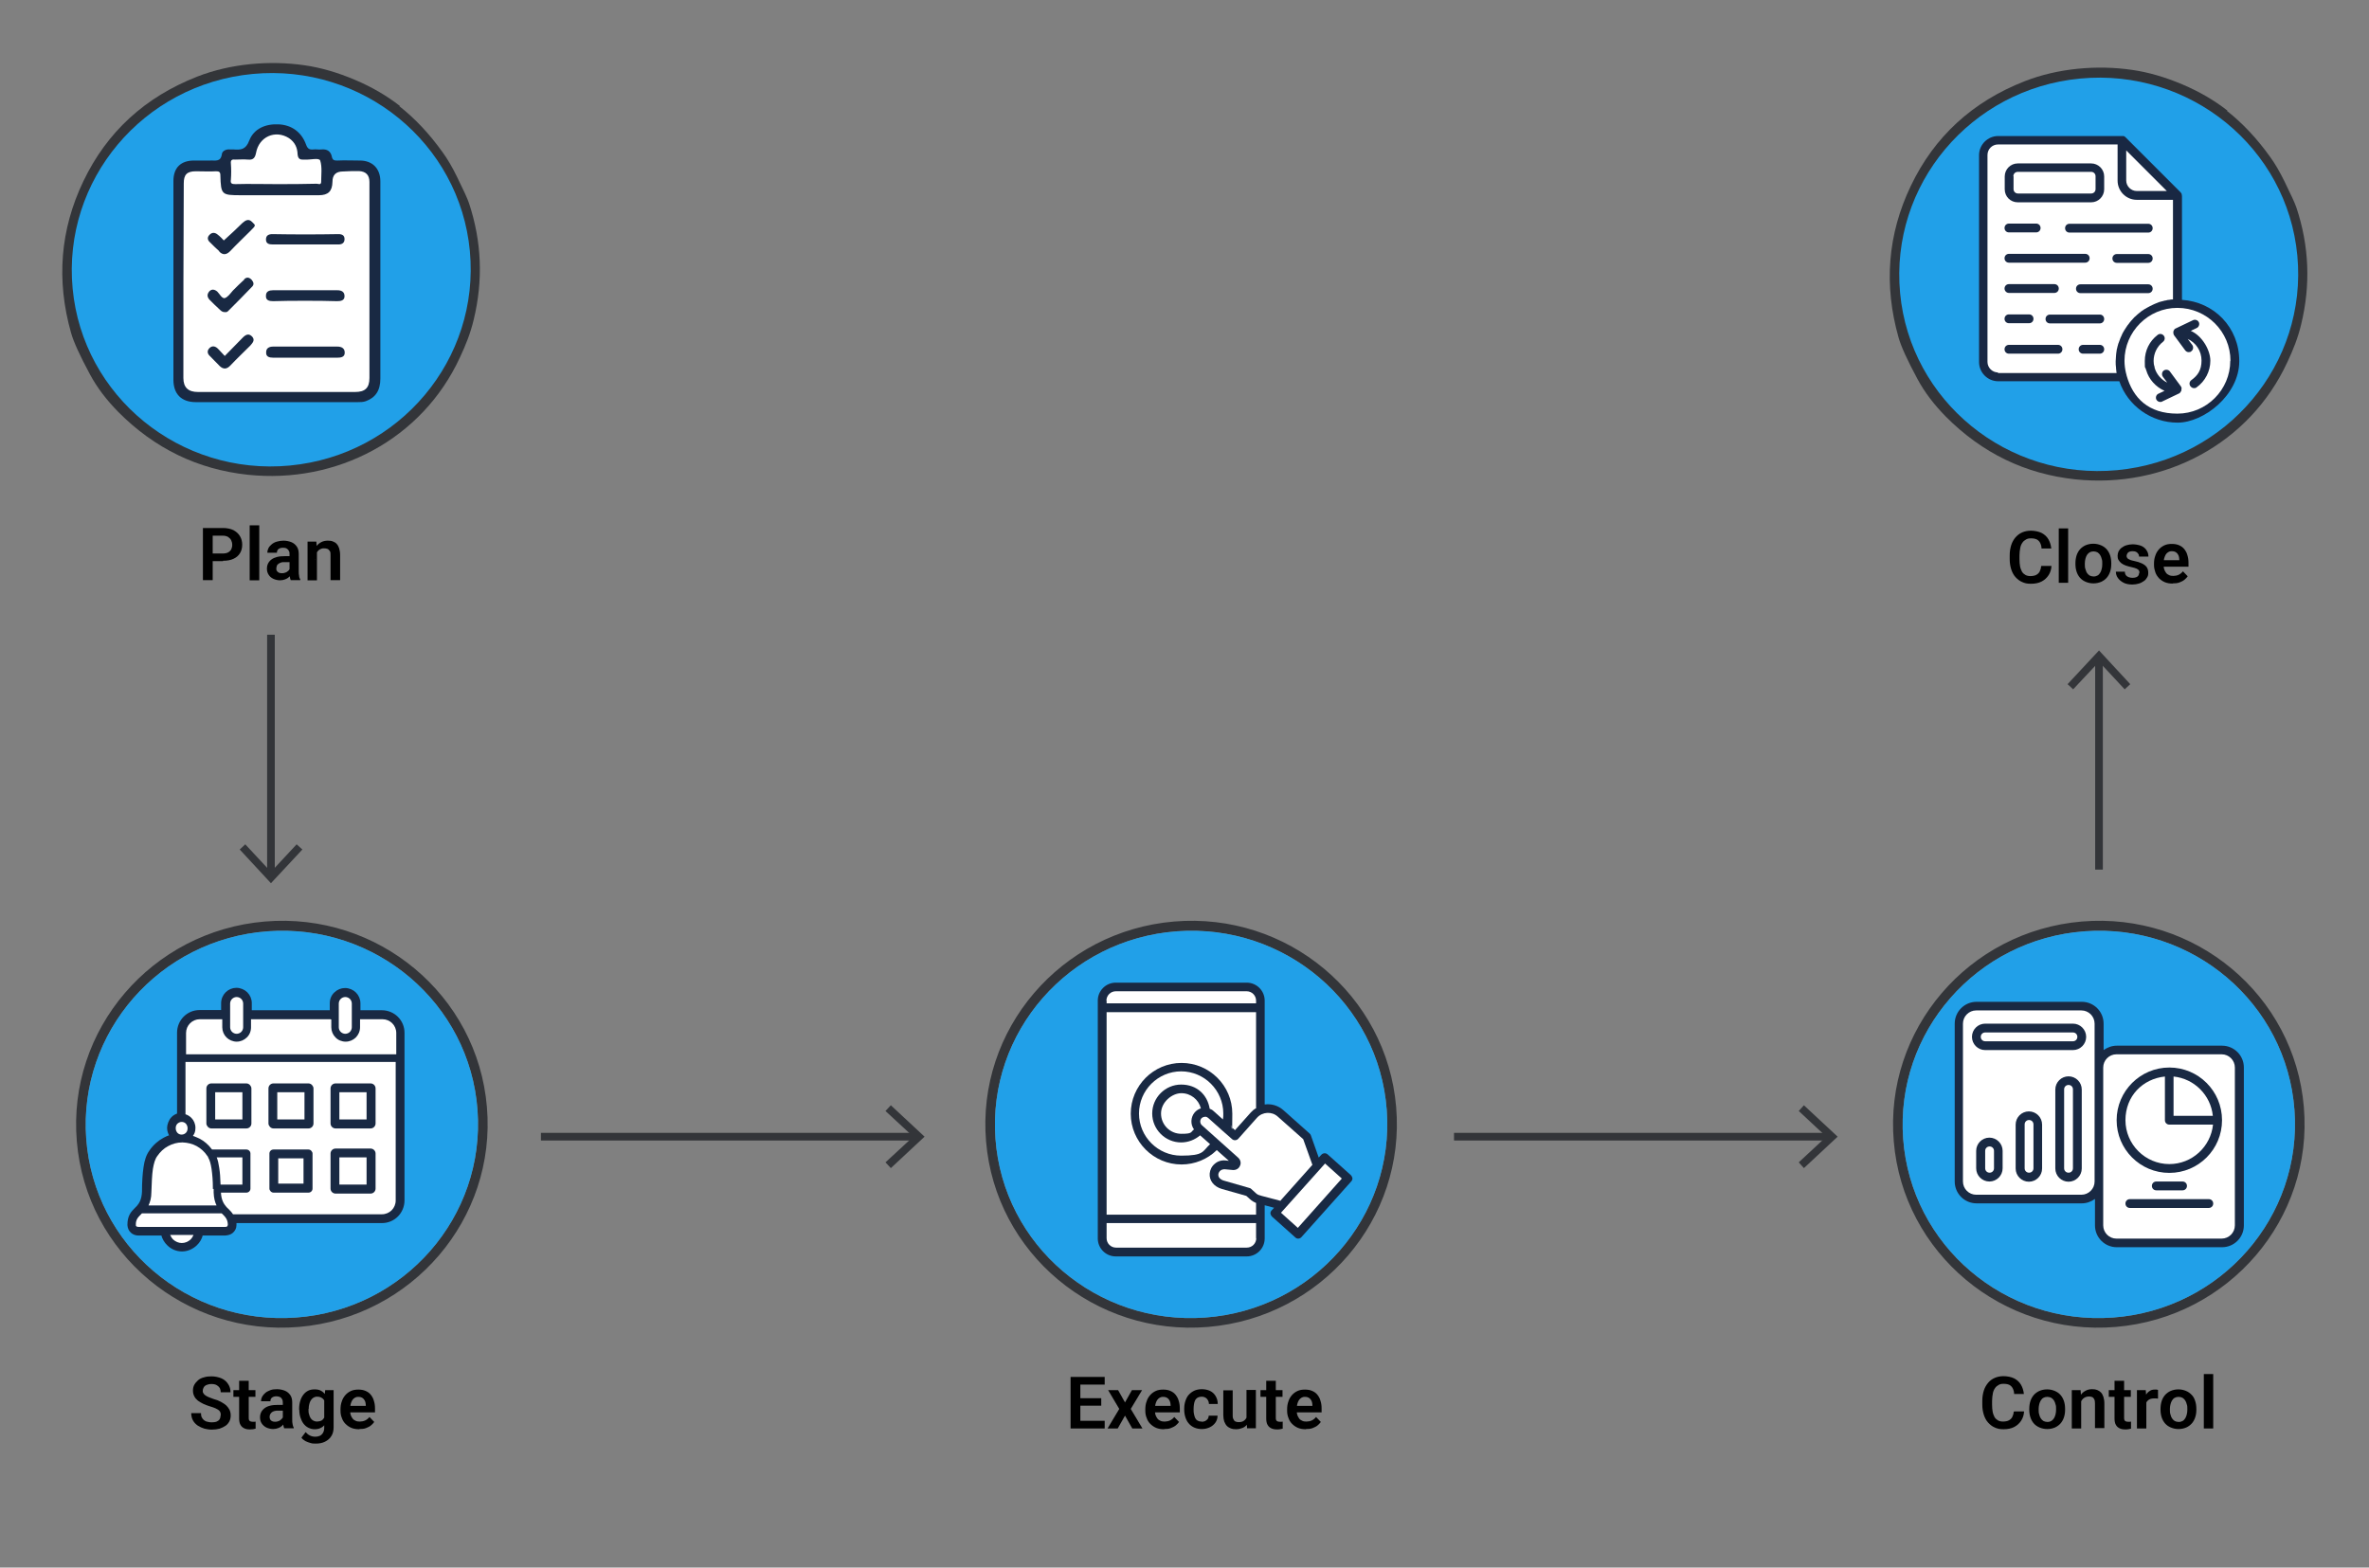 <svg xmlns="http://www.w3.org/2000/svg" id="Layer_1" viewBox="0 0 1236.3 818.2"><rect x="0" y="0" width="1236.3" height="818.2" fill="#808080" stroke="none"/><path d="M630.5,692.6h0c-59.1,5-111-38.4-115.9-96.8-5-58.4,39-109.8,98.1-114.8s111,38.4,115.9,96.8c5,58.4-39,109.8-98.1,114.8h0ZM723.7,579.4c-4.1-55.7-53.1-97.4-109.5-93.3h0c-56.4,4.2-98.8,52.6-94.7,108.3s53.1,97.4,109.5,93.3h0c56.4-4.2,98.8-52.6,94.7-108.3h0Z" fill="#333539"></path><path d="M723.7,579.4h0c4.1,55.7-38.3,104.2-94.7,108.3s-105.4-37.6-109.5-93.3h0c-4.1-55.7,38.3-104.2,94.7-108.3s105.4,37.6,109.5,93.3h0Z" fill="#21a0e8"></path><path d="M156,692.6h0c-59.1,5-111-38.4-115.9-96.8-5-58.4,39-109.8,98.1-114.8,59.1-5,111,38.4,115.9,96.8,5,58.4-39,109.8-98.1,114.8h0ZM249.2,579.4c-4.1-55.7-53.1-97.4-109.5-93.3h0c-56.4,4.2-98.8,52.6-94.7,108.3,4.1,55.7,53.1,97.4,109.5,93.3h0c56.4-4.2,98.8-52.6,94.7-108.3h0Z" fill="#333539"></path><path d="M249.2,579.4h0c4.1,55.7-38.3,104.2-94.7,108.3-56.4,4.1-105.4-37.6-109.5-93.3h0c-4.1-55.7,38.3-104.2,94.7-108.3s105.4,37.6,109.5,93.3h0Z" fill="#21a0e8"></path><path d="M1162.2,57.9c8,6.3,15.5,14.2,22.5,24,2.5,3.4,5,7.7,7.5,12.8,3.4,6.9,5.5,11.5,6.2,13.6,6.7,20.1,7.5,40.4,2.5,61-1.7,7.1-4.1,13.1-7.2,19.7-19.7,42.7-64.3,66.1-110.7,61.2-26.1-2.8-48.6-13.7-67.5-32.7-6.3-6.4-11.2-12.9-14.8-19.6-5.3-9.8-8.6-17.1-9.9-21.7-7.8-27.5-5.7-53.9,6.4-79.2,12.3-25.7,32.1-43.9,59.4-54.6,17.3-6.8,37.9-8.6,56.2-5.9,8.3,1.2,17,3.7,26.2,7.6,8.7,3.7,16.5,8.2,23.5,13.7h-.3,0Z" fill="#333539"></path><path d="M1198.9,133.4h0c-5.3-56.4-56.1-97.8-113.3-92.4-57.3,5.4-99.3,55.5-94,112h0c5.3,56.4,56.1,97.8,113.3,92.4,57.3-5.4,99.3-55.5,94-112h0Z" fill="#21a0e8"></path><path d="M1104.2,692.6h0c-59.1,5-111-38.4-115.9-96.8-5-58.4,39-109.8,98.1-114.8s111,38.4,115.9,96.8c5,58.4-39,109.8-98.1,114.8h0ZM1197.4,579.4c-4.1-55.7-53.1-97.4-109.5-93.3h0c-56.4,4.2-98.8,52.6-94.7,108.3s53.1,97.4,109.5,93.3h0c56.4-4.2,98.8-52.6,94.7-108.3h0Z" fill="#333539"></path><path d="M1197.4,579.4h0c4.1,55.7-38.3,104.2-94.7,108.3-56.4,4.1-105.4-37.6-109.5-93.3h0c-4.1-55.7,38.3-104.2,94.7-108.3s105.4,37.6,109.5,93.3h0Z" fill="#21a0e8"></path><g><line x1="482.5" y1="593.3" x2="282.3" y2="593.3" fill="none"></line><g><line x1="478.1" y1="593.3" x2="282.3" y2="593.3" fill="none" stroke="#333539" stroke-miterlimit="10" stroke-width="4"></line><polygon points="464.9 576.9 462.1 579.9 476.6 593.3 462.1 606.7 464.9 609.7 482.5 593.3 464.9 576.9" fill="#333539"></polygon></g></g><g><line x1="959" y1="593.3" x2="758.8" y2="593.3" fill="none"></line><g><line x1="954.7" y1="593.3" x2="758.8" y2="593.3" fill="none" stroke="#333539" stroke-miterlimit="10" stroke-width="4"></line><polygon points="941.4 576.9 938.7 579.9 953.1 593.3 938.7 606.7 941.4 609.7 959 593.3 941.4 576.9" fill="#333539"></polygon></g></g><g><line x1="141.4" y1="360.5" x2="141.4" y2="461" fill="none"></line><g><line x1="141.4" y1="331.3" x2="141.4" y2="456.6" fill="none" stroke="#333539" stroke-miterlimit="10" stroke-width="4"></line><polygon points="125.1 443.4 128 440.7 141.4 455.1 154.8 440.7 157.8 443.4 141.4 461 125.1 443.4" fill="#333539"></polygon></g></g><g><line x1="1095.4" y1="440" x2="1095.4" y2="339.5" fill="none"></line><g><line x1="1095.4" y1="453.9" x2="1095.4" y2="343.8" fill="none" stroke="#333539" stroke-miterlimit="10" stroke-width="4"></line><polygon points="1111.7 357.1 1108.8 359.8 1095.4 345.4 1081.9 359.8 1079 357.1 1095.4 339.5 1111.7 357.1" fill="#333539"></polygon></g></g><path d="M1159.6,545.8h-54.9c-2.6,0-4.9.9-6.9,2.3v-13.8c0-6.3-5.1-11.4-11.4-11.4h-54.9c-6.3,0-11.4,5.1-11.4,11.4v82.4c0,6.3,5.1,11.4,11.4,11.4h54.9c2.6,0,4.9-.9,6.9-2.3v13.8c0,6.3,5.1,11.4,11.4,11.4h54.9c6.3,0,11.4-5.1,11.4-11.4v-82.4c0-6.3-5.1-11.4-11.4-11.4h0Z" fill="#192943"></path><path d="M1086.2,623.6h-54.9c-3.8,0-6.9-3.1-6.9-6.9v-82.4c0-3.8,3.1-6.9,6.9-6.9h54.9c3.8,0,6.9,3.1,6.9,6.9v82.4c0,3.8-3.1,6.9-6.9,6.9h0Z" fill="#fff"></path><path d="M1166.3,639.6c0,3.8-3.1,6.9-6.9,6.9h-54.9c-3.8,0-6.9-3.1-6.9-6.9v-82.4c0-3.8,3.1-6.9,6.9-6.9h54.9c3.8,0,6.9,3.1,6.9,6.9v82.4h0Z" fill="#fff"></path><path d="M1038.2,593.8c-3.8,0-6.9,3.1-6.9,6.9v9.1c0,3.8,3.1,6.9,6.9,6.9s6.9-3.1,6.9-6.9v-9.1c0-3.8-3.1-6.9-6.9-6.9ZM1040.6,609.8c0,1.3-1,2.3-2.3,2.3s-2.3-1-2.3-2.3v-9.1c0-1.3,1-2.3,2.3-2.3s2.3,1,2.3,2.3v9.1Z" fill="#192943"></path><path d="M1058.8,580.1c-3.8,0-6.9,3.1-6.9,6.9v22.9c0,3.8,3.1,6.9,6.9,6.9s6.9-3.1,6.9-6.9v-22.9c0-3.8-3.1-6.9-6.9-6.9ZM1061.2,609.8c0,1.3-1,2.3-2.3,2.3s-2.3-1-2.3-2.3v-22.9c0-1.3,1-2.3,2.3-2.3s2.3,1,2.3,2.3v22.9Z" fill="#192943"></path><path d="M1079.5,561.8c-3.8,0-6.9,3.1-6.9,6.9v41.2c0,3.8,3.1,6.9,6.9,6.9s6.9-3.1,6.9-6.9v-41.2c0-3.8-3.1-6.9-6.9-6.9ZM1081.8,609.8c0,1.3-1,2.3-2.3,2.3s-2.3-1-2.3-2.3v-41.2c0-1.3,1-2.3,2.3-2.3s2.3,1,2.3,2.3v41.2Z" fill="#192943"></path><path d="M1081.8,534.3h-45.8c-3.8,0-6.9,3.1-6.9,6.9s3.1,6.9,6.9,6.9h45.8c3.8,0,6.9-3.1,6.9-6.9s-3.1-6.9-6.9-6.9ZM1081.8,543.5h-45.8c-1.3,0-2.3-1-2.3-2.3s1-2.3,2.3-2.3h45.8c1.3,0,2.3,1,2.3,2.3s-1,2.3-2.3,2.3Z" fill="#192943"></path><path d="M1132.1,557.2c-15.1,0-27.5,12.3-27.5,27.5s12.3,27.5,27.5,27.5,27.5-12.3,27.5-27.5-12.3-27.5-27.5-27.5ZM1154.8,582.4h-20.5v-20.5c10.8,1.1,19.4,9.7,20.5,20.5ZM1132.1,607.6c-12.6,0-22.9-10.3-22.9-22.9s9-21.6,20.6-22.8v22.8c0,1.3,1,2.3,2.3,2.3h22.8c-1.2,11.5-10.9,20.6-22.8,20.6h0Z" fill="#192943"></path><path d="M1139,621.3c1.3,0,2.3-1,2.3-2.3s-1-2.3-2.3-2.3h-13.7c-1.3,0-2.3,1-2.3,2.3s1,2.3,2.3,2.3h13.7Z" fill="#192943"></path><path d="M1152.7,625.9h-41.2c-1.3,0-2.3,1-2.3,2.3s1,2.3,2.3,2.3h41.2c1.3,0,2.3-1,2.3-2.3s-1-2.3-2.3-2.3Z" fill="#192943"></path><g><path d="M622.5,644.9c0,1.2-1,2.3-2.3,2.3h-7.6c-1.2,0-2.3-1-2.3-2.3s1-2.3,2.3-2.3h7.6c1.2,0,2.3,1,2.3,2.3Z" fill="#192943"></path><path d="M705.2,616.6l-26,29.1c-.4.5-1.1.8-1.7.8s-1.1-.2-1.5-.6l-12.2-10.9c-.4-.4-.7-1-.8-1.6,0-.6.2-1.2.6-1.6l1.3-1.4-4.9-1.3v17.3c0,5.2-4.2,9.4-9.4,9.4h-68.3c-5.2,0-9.4-4.2-9.4-9.4v-124.1c0-5.2,4.2-9.4,9.4-9.4h68.3c5.2,0,9.4,4.2,9.4,9.4v54.2c3.4-.5,7,.5,9.8,3l13.7,12.2c.3.3.5.6.6.9l4.1,11.6,1.4-1.5c.8-.9,2.3-1,3.2-.2l12.2,10.9c.4.4.7,1,.8,1.6,0,.6-.2,1.2-.6,1.6h0Z" fill="#192943"></path><path d="M655.5,578.1v-49.8h-78v105.7h78v-6.1c-1.2-.5-2.2-1.1-3.2-2l-1.9-1.7-12.7-3.6c-4.2-1.2-6.7-4.4-6.4-8.1.2-2,1.1-3.8,2.7-5.1,1.5-1.3,3.5-1.9,5.5-1.7l1.8.2-6.3-5.6c-4.9,4.8-11.5,7.5-18.4,7.5-14.6,0-26.5-11.9-26.5-26.5s11.9-26.5,26.5-26.5,26.5,11.9,26.5,26.5-.3,4.5-.8,6.6l2.2,2,8.3-9.3c.8-.9,1.8-1.7,2.8-2.3h0v-.2h-.1Z" fill="#fff"></path><path d="M638.2,584.3c.2-1,.2-2.1.2-3.1,0-12.1-9.9-22-22-22s-22,9.9-22,22,9.9,22,22,22,11-2.2,15.1-6l-5.2-4.6c-2.7,2.3-6.2,3.7-9.9,3.7-8.3,0-15.1-6.8-15.1-15.1s6.8-15.1,15.1-15.1,13.7,5.4,14.9,12.6c.8.3,1.5.7,2.1,1.3l4.8,4.3h0Z" fill="#fff"></path><path d="M626.7,578.5c-1.2-4.6-5.3-7.9-10.2-7.9s-10.6,4.7-10.6,10.6,4.7,10.6,10.6,10.6,4.7-.8,6.6-2.3c-1.9-2.6-1.8-6.3.4-8.9.9-1,2-1.7,3.2-2.1h0Z" fill="#fff"></path><path d="M577.5,522.3v1.4h78v-1.4c0-2.7-2.2-4.9-4.9-4.9h-68.3c-2.7,0-4.9,2.2-4.9,4.9h0Z" fill="#fff"></path><path d="M655.5,646.3v-7.9h-78v7.9c0,2.7,2.2,4.9,4.9,4.9h68.3c2.7,0,4.9-2.2,4.9-4.9h-.1,0Z" fill="#fff"></path><path d="M668.3,626.6l16.6-18.6-4.8-13.4-13.3-11.8c-3.1-2.8-8-2.5-10.8.6l-9.8,11c-.8.9-2.3,1-3.2.2l-4.9-4.3h0l-7.6-6.8c-.4-.3-.9-.6-1.3-.6h0c-.8,0-1.6.2-2.2.8-.9,1-.8,2.7.2,3.6l19,17c1.2,1.1,1.6,2.8.9,4.2-.6,1.5-2.1,2.3-3.7,2.2l-4.3-.4c-.8,0-1.6.2-2.2.7-.6.5-1,1.2-1.1,2-.2,2.3,2.6,3.2,3.1,3.3l13.2,3.8c.3,0,.6.3.9.5l2.3,2.1c.7.7,1.5,1.1,2.5,1.3l.6.2h0l9.9,2.6h0v-.2h0Z" fill="#fff"></path><path d="M700.3,615.2l-8.8-7.9-2.4,2.7h0l-20.6,23,8.8,7.9,23-25.8h0Z" fill="#fff"></path></g><g><path d="M115.2,738.6c0-.5,0-1-.2-1.4s-.4-.8-.8-1.1c-.4-.3-1-.7-1.7-1-.7-.3-1.7-.7-2.8-1-1.3-.4-2.4-.8-3.5-1.3-1.1-.5-2-1.1-2.9-1.7-.8-.7-1.5-1.4-1.9-2.3-.5-.9-.7-1.9-.7-3s.2-2.1.7-3,1.2-1.7,2-2.4,1.9-1.2,3.1-1.5c1.2-.4,2.5-.5,4-.5s3.7.4,5.2,1.1,2.6,1.7,3.4,3c.8,1.2,1.2,2.6,1.2,4.2h-5.1c0-.8-.2-1.6-.5-2.2-.4-.6-.9-1.1-1.6-1.5s-1.6-.6-2.7-.6-1.9.2-2.6.5c-.7.3-1.2.7-1.5,1.3-.3.5-.5,1.1-.5,1.8s.1.9.4,1.3c.2.4.6.8,1.1,1.1.5.3,1.1.7,1.7.9.7.3,1.5.6,2.4.9,1.5.4,2.8.9,3.9,1.5s2,1.2,2.8,1.9c.7.7,1.3,1.5,1.7,2.3.4.9.6,1.8.6,2.9s-.2,2.2-.7,3.1-1.1,1.7-2,2.3c-.9.6-1.9,1.1-3.1,1.5-1.2.3-2.5.5-4,.5s-2.6-.2-3.9-.5c-1.3-.4-2.4-.9-3.5-1.6-1-.7-1.9-1.6-2.5-2.7-.6-1.1-.9-2.4-.9-3.8h5.1c0,.9.1,1.6.4,2.2.3.6.7,1.1,1.2,1.5.5.4,1.1.7,1.8.8.7.2,1.4.3,2.2.3s1.9-.1,2.6-.4c.7-.3,1.2-.7,1.5-1.2.3-.5.5-1.1.5-1.8Z"></path><path d="M133.3,725.6v3.5h-11.5v-3.5h11.5ZM124.9,720.7h4.9v19.2c0,.6,0,1,.2,1.4.2.3.4.5.7.6s.7.2,1.1.2.6,0,.9,0,.5,0,.7-.1v3.7c-.4.1-.8.2-1.4.3-.5,0-1.1.1-1.7.1-1.1,0-2.1-.2-2.9-.6s-1.5-1-1.9-1.8c-.5-.8-.7-2-.7-3.4v-19.6Z"></path><path d="M148.3,733.4v2.9s-3.1,0-3.1,0c-.8,0-1.4,0-2,.2-.6.2-1.1.4-1.4.7s-.6.6-.8,1c-.2.4-.3.9-.3,1.4s.1.9.3,1.3c.2.4.6.7,1,.9.4.2,1,.3,1.5.3.9,0,1.6-.2,2.3-.5.6-.4,1.1-.8,1.5-1.3.4-.5.5-1,.6-1.4l1.4,2.1c-.2.5-.4,1-.8,1.6s-.8,1.1-1.3,1.6c-.5.5-1.2.9-2,1.2-.8.3-1.7.5-2.7.5s-2.5-.3-3.5-.8c-1-.5-1.8-1.2-2.4-2.1-.6-.9-.9-1.9-.9-3.1s.2-2,.6-2.8c.4-.8,1-1.5,1.8-2.1.8-.6,1.7-1,2.9-1.3,1.2-.3,2.5-.4,4-.4h3.3ZM147.6,741.3v-9.2c0-.7-.1-1.3-.4-1.8s-.6-.9-1.1-1.1-1.1-.4-1.8-.4-1.2.1-1.7.3c-.5.2-.9.5-1.1.9-.3.4-.4.9-.4,1.4h-4.9c0-.8.2-1.6.6-2.4.4-.7,1-1.4,1.7-2,.7-.6,1.6-1,2.6-1.4s2.2-.5,3.5-.5,2.9.3,4.1.8c1.2.5,2.1,1.3,2.8,2.3.7,1,1,2.3,1,3.9v8.7c0,1,0,1.9.2,2.6.1.7.3,1.3.6,1.8v.3h-5c-.2-.5-.4-1.2-.5-1.9-.1-.8-.2-1.6-.2-2.3Z"></path><path d="M156.1,735.8v-.4c0-1.5.2-2.9.6-4.2s.9-2.3,1.6-3.2c.7-.9,1.5-1.6,2.5-2.1s2.1-.7,3.4-.7,2.4.2,3.3.7,1.7,1.2,2.3,2.1c.6.9,1.1,1.9,1.4,3.2.3,1.2.6,2.6.8,4v1.1c-.2,1.4-.4,2.7-.8,3.9-.4,1.2-.9,2.2-1.5,3.1-.6.9-1.4,1.6-2.3,2-.9.5-2,.7-3.2.7s-2.3-.3-3.3-.8c-1-.5-1.8-1.2-2.5-2.1-.7-.9-1.2-2-1.6-3.2-.4-1.2-.6-2.6-.6-4ZM169.7,725.6h4.4v19.4c0,1.8-.4,3.4-1.2,4.6-.8,1.3-1.9,2.2-3.3,2.9-1.4.7-3,1-4.9,1s-1.7-.1-2.6-.3c-.9-.2-1.8-.6-2.7-1-.9-.5-1.6-1.1-2.1-1.8l2.2-2.9c.7.8,1.4,1.4,2.3,1.8.8.4,1.7.6,2.7.6s1.8-.2,2.5-.5c.7-.4,1.2-.9,1.6-1.6.4-.7.6-1.6.6-2.6v-14.9l.5-4.6ZM161,735.4v.4c0,.9,0,1.7.3,2.4.2.8.4,1.4.8,2,.4.6.8,1,1.4,1.3.5.3,1.2.5,1.9.5s1.8-.2,2.5-.6c.6-.4,1.1-1,1.5-1.8.3-.7.6-1.6.7-2.5v-2.9c0-.7-.2-1.4-.4-2.1-.2-.6-.5-1.2-.8-1.6-.4-.5-.8-.8-1.4-1.1-.6-.3-1.2-.4-2-.4s-1.4.2-1.9.5-1,.8-1.4,1.4c-.4.6-.6,1.3-.8,2s-.3,1.6-.3,2.5Z"></path><path d="M187.5,746c-1.5,0-2.9-.2-4.1-.7s-2.2-1.2-3.1-2.1-1.5-1.9-1.9-3.1c-.5-1.2-.7-2.4-.7-3.8v-.7c0-1.5.2-2.9.7-4.2.4-1.3,1.1-2.4,1.9-3.3.8-.9,1.8-1.6,2.9-2.1,1.1-.5,2.4-.7,3.8-.7s2.7.2,3.8.7c1.1.5,2,1.1,2.7,2s1.3,1.9,1.6,3.1c.4,1.2.6,2.5.6,4v2.1h-15.7v-3.4h10.9v-.4c0-.8-.2-1.5-.4-2.1-.3-.6-.7-1.2-1.3-1.6-.6-.4-1.3-.6-2.2-.6s-1.4.2-1.9.5-1,.8-1.3,1.3c-.4.6-.6,1.3-.8,2-.2.8-.3,1.7-.3,2.6v.7c0,.8.1,1.6.3,2.3.2.7.6,1.3,1,1.9s1,.9,1.6,1.2c.6.3,1.4.4,2.2.4s2-.2,2.8-.6c.8-.4,1.6-1,2.2-1.8l2.5,2.6c-.4.6-1,1.2-1.7,1.8-.7.6-1.6,1-2.6,1.4-1,.4-2.2.5-3.5.5Z"></path></g><g><path d="M563.8,718.7v26.9h-5.1v-26.9h5.1ZM576.5,718.7v4h-14.3v-4h14.3ZM574.7,729.8v3.9h-12.5v-3.9h12.5ZM576.5,741.6v4h-14.3v-4h14.3Z"></path><path d="M583.5,725.6l3.6,6.4,3.6-6.4h5.3l-5.9,9.8,6.1,10.2h-5.3l-3.8-6.7-3.8,6.7h-5.3l6.1-10.2-5.8-9.8h5.3Z"></path><path d="M607.5,746c-1.5,0-2.9-.2-4.1-.7s-2.2-1.2-3.1-2.1-1.5-1.9-1.9-3.1c-.5-1.2-.7-2.4-.7-3.8v-.7c0-1.5.2-2.9.7-4.2.4-1.3,1.1-2.4,1.9-3.3.8-.9,1.8-1.6,2.9-2.1,1.1-.5,2.4-.7,3.8-.7s2.7.2,3.8.7c1.1.5,2,1.1,2.7,2s1.3,1.9,1.6,3.1c.4,1.2.6,2.5.6,4v2.1h-15.7v-3.4h10.9v-.4c0-.8-.2-1.5-.4-2.1-.3-.6-.7-1.2-1.3-1.6-.6-.4-1.3-.6-2.2-.6s-1.4.2-1.9.5-1,.8-1.3,1.3c-.4.6-.6,1.3-.8,2-.2.8-.3,1.7-.3,2.6v.7c0,.8.1,1.6.3,2.3.2.7.6,1.3,1,1.9s1,.9,1.6,1.2c.6.3,1.4.4,2.2.4s2-.2,2.8-.6c.8-.4,1.6-1,2.2-1.8l2.5,2.6c-.4.6-1,1.2-1.7,1.8-.7.6-1.6,1-2.6,1.4-1,.4-2.2.5-3.5.5Z"></path><path d="M627.1,742.1c.7,0,1.3-.1,1.9-.4.5-.3,1-.7,1.3-1.1.3-.5.5-1.1.5-1.7h4.6c0,1.4-.4,2.6-1.1,3.6s-1.7,1.9-3,2.5-2.6.9-4.1.9-2.9-.3-4-.8c-1.1-.5-2.1-1.2-2.9-2.2-.8-.9-1.3-2-1.7-3.2-.4-1.2-.6-2.5-.6-3.9v-.6c0-1.4.2-2.7.6-3.9.4-1.2.9-2.3,1.7-3.2.8-.9,1.7-1.6,2.9-2.2,1.1-.5,2.5-.8,4-.8s3,.3,4.3.9c1.2.6,2.2,1.5,2.9,2.7s1.1,2.5,1.1,4.1h-4.6c0-.7-.2-1.4-.5-1.9-.3-.6-.7-1-1.3-1.4-.5-.3-1.2-.5-2-.5s-1.5.2-2.1.5c-.5.3-1,.8-1.3,1.4s-.5,1.3-.6,2c-.1.7-.2,1.5-.2,2.3v.6c0,.8,0,1.6.2,2.3s.3,1.4.6,2,.7,1.1,1.3,1.4c.5.3,1.2.5,2.1.5Z"></path><path d="M651.2,736.7h1.5c0,1.3-.1,2.5-.4,3.7-.3,1.1-.8,2.1-1.4,3-.6.8-1.4,1.5-2.4,1.9s-2.1.7-3.4.7-1.9-.1-2.7-.4c-.8-.3-1.5-.7-2.1-1.3s-1-1.4-1.4-2.3c-.3-.9-.5-2.1-.5-3.4v-12.9h4.9v13c0,.7,0,1.2.2,1.7.2.4.4.8.6,1.1s.6.5,1,.6c.4.1.8.2,1.2.2,1.2,0,2.1-.2,2.8-.7.7-.5,1.2-1.1,1.5-1.9.3-.8.4-1.7.4-2.7ZM650.5,740.8v-15.3h4.9v20h-4.6l-.3-4.8Z"></path><path d="M669.3,725.6v3.5h-11.5v-3.5h11.5ZM660.9,720.7h4.9v19.2c0,.6,0,1,.2,1.4.2.3.4.5.7.6s.7.2,1.1.2.6,0,.9,0,.5,0,.7-.1v3.7c-.4.1-.8.2-1.4.3s-1.1.1-1.7.1c-1.1,0-2.1-.2-2.9-.6s-1.5-1-1.9-1.8c-.5-.8-.7-2-.7-3.4v-19.6Z"></path><path d="M681.5,746c-1.5,0-2.9-.2-4.1-.7s-2.2-1.2-3.1-2.1-1.5-1.9-1.9-3.1c-.5-1.2-.7-2.4-.7-3.8v-.7c0-1.5.2-2.9.7-4.2.4-1.3,1.1-2.4,1.9-3.3.8-.9,1.8-1.6,2.9-2.1,1.1-.5,2.4-.7,3.8-.7s2.7.2,3.8.7c1.1.5,2,1.1,2.7,2s1.3,1.9,1.6,3.1c.4,1.2.6,2.5.6,4v2.1h-15.7v-3.4h10.9v-.4c0-.8-.2-1.5-.4-2.1-.3-.6-.7-1.2-1.3-1.6-.6-.4-1.3-.6-2.2-.6s-1.4.2-1.9.5c-.5.3-1,.8-1.3,1.3-.4.6-.6,1.3-.8,2-.2.8-.3,1.7-.3,2.6v.7c0,.8.1,1.6.3,2.3.2.7.6,1.3,1,1.9s1,.9,1.6,1.2,1.4.4,2.2.4,2-.2,2.8-.6c.8-.4,1.6-1,2.2-1.8l2.5,2.6c-.4.6-1,1.2-1.7,1.8s-1.6,1-2.6,1.4c-1,.4-2.2.5-3.5.5Z"></path></g><path d="M208.5,55.5c8,6.3,15.5,14.2,22.5,24,2.5,3.4,5,7.7,7.5,12.8,3.4,6.9,5.5,11.5,6.2,13.6,6.7,20.1,7.5,40.4,2.5,61-1.7,7.1-4.1,13.1-7.2,19.7-19.7,42.7-64.3,66.1-110.7,61.2-26.1-2.8-48.6-13.7-67.5-32.7-6.3-6.4-11.2-12.9-14.8-19.6-5.3-9.8-8.6-17.1-9.9-21.7-7.8-27.5-5.7-53.9,6.4-79.2,12.3-25.7,32.1-43.9,59.4-54.6,17.3-6.8,37.9-8.6,56.2-5.9,8.3,1.2,17,3.7,26.2,7.6,8.7,3.7,16.5,8.2,23.5,13.7h-.3Z" fill="#333539"></path><path d="M245.2,131h0c-5.3-56.4-56.1-97.8-113.3-92.4-57.3,5.4-99.3,55.5-94,112h0c5.3,56.4,56.1,97.8,113.3,92.4,57.3-5.4,99.3-55.5,94-112h0Z" fill="#21a0e8"></path><g><path d="M116.3,292.9h-7v-4h7c1.1,0,2.1-.2,2.8-.6s1.2-.9,1.6-1.6c.3-.7.5-1.4.5-2.3s-.2-1.6-.5-2.3-.9-1.3-1.6-1.8c-.7-.4-1.6-.7-2.8-.7h-5.3v23.2h-5.1v-27.2h10.5c2.1,0,3.9.4,5.4,1.1,1.5.8,2.6,1.8,3.4,3.1.8,1.3,1.2,2.8,1.2,4.5s-.4,3.3-1.2,4.5c-.8,1.3-1.9,2.2-3.4,2.9-1.5.7-3.3,1-5.4,1v.2Z"></path><path d="M135.3,274.2v28.7h-5v-28.7h5Z"></path><path d="M151.8,290.5v2.9h-3.1c-.8,0-1.5,0-2,.2s-1.1.4-1.4.7c-.4.3-.7.6-.8,1s-.3.9-.3,1.4,0,.9.3,1.3.6.7,1,.9c.4.2,1,.3,1.6.3.9,0,1.6-.2,2.3-.5.6-.4,1.2-.8,1.5-1.3.4-.5.6-1,.6-1.5l1.4,2.1c-.2.5-.4,1.1-.8,1.6-.3.6-.8,1.1-1.3,1.6s-1.2.9-2,1.2c-.8.3-1.7.5-2.7.5s-2.5-.3-3.5-.8-1.9-1.2-2.4-2.1c-.6-.9-.9-1.9-.9-3.1s.2-2,.6-2.8c.4-.8,1-1.5,1.8-2.1s1.8-1,2.9-1.3c1.2-.3,2.5-.4,4-.4h3.3v.2ZM151.1,298.6v-9.3c0-.7,0-1.3-.4-1.8-.2-.5-.6-.9-1.1-1.2s-1.1-.4-1.9-.4-1.2.1-1.7.3c-.5.2-.9.5-1.1.9-.3.4-.4.9-.4,1.4h-5c0-.8.2-1.6.6-2.4.4-.8,1-1.4,1.7-2s1.6-1.1,2.7-1.4c1-.3,2.2-.5,3.5-.5s2.9.3,4.1.8c1.2.5,2.1,1.3,2.8,2.3s1,2.3,1,3.9v8.8c0,1,0,1.9.2,2.6,0,.7.3,1.3.6,1.9v.3h-5c-.2-.5-.4-1.2-.5-2s-.2-1.6-.2-2.3h.1Z"></path><path d="M165.4,287v15.9h-4.9v-20.2h4.6l.3,4.3h0ZM164.6,292h-1.5c0-1.5.2-2.8.6-4,.4-1.2.9-2.2,1.6-3.1.7-.9,1.5-1.5,2.5-2s2.1-.7,3.3-.7,1.9.1,2.6.4c.8.3,1.5.7,2,1.3.6.6,1,1.4,1.3,2.3.3,1,.5,2.2.5,3.6v13h-5v-13c0-.9,0-1.7-.4-2.2s-.7-.9-1.2-1.1-1.1-.3-1.9-.3-1.4.2-2,.5-1,.7-1.4,1.3c-.4.5-.7,1.2-.9,1.9-.2.7-.3,1.5-.3,2.3l.2-.2Z"></path></g><g><path d="M187.8,83.8c-3.9,0-7.9-.2-11.8,0-1.6,0-2.4-.2-2.8-1.9-.5-2.8-2.4-4.2-5.4-3.9-1.5.2-2.9-.2-4.2,0-2.1.2-3.1-.3-3.9-2.6-2.4-6.5-7.5-10.2-14.4-10.5-6.8-.3-12.8,2.3-15.2,8.4-1.8,4.9-4.5,5-8.3,4.7h-1.9c-1.9-.2-3.9.8-4.1,2.4-.6,4.4-3.6,3.2-6.3,3.4h-8.3c-6.8,0-10.7,3.7-10.7,10.7v103.7c0,7.5,4.2,11.7,11.7,11.7h84.5c1.5,0,2.8,0,4.2-.5,5-1.8,7.6-5.5,7.6-11.8v-102.9c0-6.8-4.2-10.9-10.7-10.9h0Z" fill="#192943"></path><path d="M120.5,85.4c-.2-1.8.5-2.3,2.1-2.1,2.3,0,4.5-.2,6.8,0,2.8.3,3.7-1,4.2-3.4,1.5-8.6,10.1-12.3,17.2-7.8,3.1,2.1,4.4,5,4.5,8.4.2,2.1,1,2.9,2.9,2.8h1c2.8.2,7.3-1.1,7.9.5,1.1,3.4.5,7.5.5,11.3-.2,1.6-1.5.8-2.3.8-7.1.2-14.1.2-21.2.2s-14.1-.2-21.2,0c-1.8,0-2.8-.2-2.4-2.4.2-2.8.2-5.5,0-8.3h0Z" fill="#fff"></path><path d="M192.8,197.3c0,5.2-2.3,7.3-7.5,7.3h-82c-5,0-7.6-2.3-7.6-7.3,0-33.9,0-67.8.2-101.6,0-4.5,1.6-6.3,6.3-6.3s7.1.2,10.5,0c1.6,0,2.3.3,2.3,2.1.3,10.2.6,10.4,10.9,10.4h40.5c4.9,0,7-2.1,7.1-7,0-3.6,1.8-5.4,5.5-5.4,2.8-.2,5.5-.2,8.4-.2,3.6.2,5.4,2.1,5.4,5.7v102.3h0Z" fill="#fff"></path><path d="M176.6,122.2c-11.5.2-22.9.2-34.4,0-1.9,0-3.4.6-3.4,2.8s1.6,2.6,3.6,2.6h34.2c1.9,0,3.2-.8,3.2-2.8s-1.3-2.6-3.2-2.6h0Z" fill="#192943"></path><path d="M176.1,151.5h-33.7c-1.9,0-3.6.6-3.6,2.8-.2,2.4,1.6,2.9,3.7,2.9,5.5-.2,11-.2,16.7-.2s11,0,16.7.2c1.9,0,3.9-.3,3.9-2.6s-1.6-3.1-3.7-3.1h0Z" fill="#192943"></path><path d="M176,180.9h-33.4c-2.1,0-3.7.8-3.7,2.9-.2,2.4,1.6,2.9,3.7,2.9h33.4c1.9,0,3.9-.3,3.9-2.6s-1.6-3.2-3.9-3.2h0Z" fill="#192943"></path><path d="M126.7,176.2c-3.1,3.2-6.2,6.3-9.4,9.6-1.5-1.5-2.6-2.9-3.9-4.1-1.3-1.1-2.8-1.3-4.1,0s-1.1,2.8,0,3.9c1.8,1.9,3.6,3.7,5.4,5.5,1.9,1.8,3.7,1.6,5.5-.3,3.4-3.6,7-7,10.4-10.4,1.3-1.5,2.6-2.9,1-4.7-1.8-1.9-3.4-1-4.9.5h0Z" fill="#192943"></path><path d="M114.4,131.3c1.9,1.9,3.7,1.8,5.7-.2,3.4-3.6,7-7,10.4-10.4s2.9-2.9,1-4.9c-1.8-1.8-3.4-.8-5,.6-3.1,3.1-6.3,6-9.7,9.1-.8-.8-1.9-2.1-3.4-3.2-1.3-1-2.8-1.1-4.1.3-1.3,1.3-1,2.8.3,3.9,1.5,1.6,3.2,3.1,4.9,4.7h-.1Z" fill="#192943"></path><path d="M127.5,145.9c-2.1,1.9-4.1,3.9-6,5.8-1.3,1.5-2.6,3.4-4.2,3.9-1.5.3-2.6-2.1-3.9-3.4-1.3-1.1-2.8-1.5-4.1-.2-1.3,1.5-1.3,2.9,0,4.4,1.9,1.9,3.7,3.7,5.7,5.5.6.6,1.5,1.1,2.4,1,.8.2,1.5-.3,1.9-.8,4.1-4.1,8.1-8.1,12-12.2,1.5-1.3,1.1-2.6,0-3.9-1.3-1.3-2.6-1.5-3.9-.2h0Z" fill="#192943"></path></g><g><path d="M1051.2,736.7h5.1c-.1,1.8-.6,3.4-1.5,4.8-.9,1.4-2.1,2.5-3.6,3.3-1.5.8-3.4,1.2-5.6,1.2s-3.2-.3-4.6-.9c-1.4-.6-2.5-1.5-3.5-2.6-1-1.1-1.7-2.5-2.2-4-.5-1.6-.8-3.3-.8-5.3v-2.1c0-2,.3-3.7.8-5.3.5-1.6,1.3-2.9,2.2-4s2.1-2,3.5-2.6c1.4-.6,2.9-.9,4.6-.9s4.1.4,5.6,1.2c1.5.8,2.7,1.9,3.5,3.3.8,1.4,1.3,3,1.5,4.8h-5.1c0-1.1-.3-2.1-.7-2.9-.4-.8-1-1.4-1.7-1.8-.8-.4-1.8-.6-3.1-.6s-1.9.2-2.6.6c-.7.4-1.4.9-1.9,1.7-.5.7-.9,1.6-1.1,2.7s-.4,2.4-.4,3.8v2.1c0,1.4.1,2.6.3,3.7.2,1.1.6,2,1,2.8.5.8,1.1,1.3,1.8,1.7.7.4,1.6.6,2.6.6s2.3-.2,3-.6c.8-.4,1.4-1,1.8-1.7.4-.8.7-1.7.8-2.8Z"></path><path d="M1059,735.8v-.4c0-1.5.2-2.8.6-4.1.4-1.2,1-2.3,1.8-3.2.8-.9,1.8-1.6,2.9-2.1,1.2-.5,2.5-.8,4-.8s2.8.3,4,.8c1.2.5,2.2,1.2,3,2.1s1.4,2,1.8,3.2c.4,1.2.6,2.6.6,4.1v.4c0,1.5-.2,2.8-.6,4-.4,1.2-1,2.3-1.8,3.2s-1.8,1.6-2.9,2.1c-1.2.5-2.5.8-4,.8s-2.8-.3-4-.8c-1.2-.5-2.2-1.2-3-2.1-.8-.9-1.4-2-1.8-3.2-.4-1.2-.6-2.6-.6-4ZM1063.9,735.4v.4c0,.9,0,1.7.3,2.5.2.8.4,1.4.8,2,.4.6.8,1,1.4,1.4.6.3,1.3.5,2.1.5s1.5-.2,2-.5,1-.8,1.4-1.4c.4-.6.6-1.3.8-2,.2-.8.3-1.6.3-2.5v-.4c0-.9,0-1.7-.3-2.4-.2-.8-.4-1.4-.8-2-.4-.6-.8-1-1.4-1.4-.6-.3-1.3-.5-2.1-.5s-1.5.2-2,.5c-.6.3-1,.8-1.4,1.4-.4.6-.6,1.3-.8,2-.2.8-.3,1.6-.3,2.4Z"></path><path d="M1086.1,729.9v15.7h-4.9v-20h4.6l.3,4.3ZM1085.3,734.9h-1.4c0-1.5.2-2.8.6-4,.4-1.2.9-2.2,1.6-3.1s1.5-1.5,2.5-2c1-.5,2-.7,3.2-.7s1.8.1,2.6.4,1.4.7,2,1.3c.6.6,1,1.4,1.3,2.3.3,1,.5,2.1.5,3.5v12.8h-4.9v-12.9c0-.9-.1-1.6-.4-2.2-.3-.5-.6-.9-1.1-1.1-.5-.2-1.1-.3-1.8-.3s-1.4.2-2,.5c-.6.3-1,.7-1.4,1.2s-.7,1.1-.9,1.8c-.2.7-.3,1.4-.3,2.2Z"></path><path d="M1112,725.6v3.5h-11.5v-3.5h11.5ZM1103.6,720.7h4.9v19.2c0,.6,0,1,.2,1.4.2.3.4.5.7.6.3.1.7.2,1.1.2s.6,0,.9,0,.5,0,.7-.1v3.7c-.4.1-.8.2-1.4.3s-1.1.1-1.7.1c-1.1,0-2.1-.2-2.9-.6-.8-.4-1.5-1-1.9-1.8-.5-.8-.7-2-.7-3.4v-19.6Z"></path><path d="M1120.1,729.7v15.9h-4.9v-20h4.6l.3,4.1ZM1126.2,725.4v4.6c-.3,0-.7,0-1-.1-.3,0-.7,0-1,0-.8,0-1.4.1-2,.3-.6.2-1,.5-1.4.9-.4.4-.7.8-.9,1.4s-.3,1.2-.3,1.9h-1.1c0-1.4.1-2.6.4-3.7.3-1.1.6-2,1.1-2.8.5-.8,1.1-1.4,1.9-1.9.7-.5,1.6-.7,2.6-.7s.6,0,.9,0c.3,0,.6.1.7.2Z"></path><path d="M1127.5,735.8v-.4c0-1.5.2-2.8.6-4.1.4-1.2,1-2.3,1.8-3.2s1.8-1.6,2.9-2.1c1.2-.5,2.5-.8,4-.8s2.8.3,4,.8c1.2.5,2.1,1.2,3,2.1s1.4,2,1.8,3.2c.4,1.2.6,2.6.6,4.1v.4c0,1.5-.2,2.8-.6,4-.4,1.2-1,2.3-1.8,3.2s-1.8,1.6-2.9,2.1c-1.2.5-2.5.8-4,.8s-2.8-.3-4-.8-2.2-1.2-3-2.1-1.4-2-1.8-3.2c-.4-1.2-.6-2.6-.6-4ZM1132.4,735.4v.4c0,.9,0,1.7.3,2.5.2.8.4,1.4.8,2,.4.6.8,1,1.4,1.4.6.3,1.3.5,2.1.5s1.5-.2,2-.5c.6-.3,1-.8,1.4-1.4.4-.6.6-1.3.8-2,.2-.8.3-1.6.3-2.5v-.4c0-.9,0-1.7-.3-2.4-.2-.8-.4-1.4-.8-2-.4-.6-.8-1-1.4-1.4-.6-.3-1.3-.5-2.1-.5s-1.5.2-2,.5c-.6.3-1,.8-1.4,1.4-.4.6-.6,1.3-.8,2-.2.8-.3,1.6-.3,2.4Z"></path><path d="M1155,717.2v28.4h-4.9v-28.4h4.9Z"></path></g><g><path d="M1065.5,295.4h5.1c-.1,1.8-.6,3.4-1.5,4.8-.9,1.4-2.1,2.5-3.6,3.3-1.5.8-3.4,1.2-5.6,1.2s-3.2-.3-4.6-.9c-1.4-.6-2.5-1.5-3.5-2.6-1-1.1-1.7-2.5-2.2-4-.5-1.6-.8-3.3-.8-5.3v-2.1c0-2,.3-3.7.8-5.3.5-1.6,1.3-2.9,2.2-4,1-1.1,2.1-2,3.5-2.6,1.4-.6,2.9-.9,4.6-.9s4.1.4,5.6,1.2,2.7,1.9,3.5,3.3c.8,1.4,1.3,3,1.5,4.8h-5.1c0-1.1-.3-2.1-.7-2.9-.4-.8-1-1.4-1.7-1.8-.8-.4-1.8-.6-3.1-.6s-1.9.2-2.6.6c-.7.4-1.4.9-1.9,1.7-.5.7-.9,1.6-1.1,2.7s-.4,2.4-.4,3.8v2.1c0,1.4.1,2.6.3,3.7.2,1.1.6,2,1,2.8.5.8,1.1,1.3,1.8,1.7.7.4,1.6.6,2.6.6s2.3-.2,3-.6c.8-.4,1.4-1,1.8-1.7.4-.8.7-1.7.8-2.9Z"></path><path d="M1079.3,275.8v28.4h-4.9v-28.4h4.9Z"></path><path d="M1083.1,294.4v-.4c0-1.5.2-2.8.6-4.1.4-1.2,1-2.3,1.8-3.2.8-.9,1.8-1.6,2.9-2.1,1.2-.5,2.5-.8,4-.8s2.8.3,4,.8c1.2.5,2.2,1.2,3,2.1s1.4,2,1.8,3.2c.4,1.2.6,2.6.6,4.1v.4c0,1.5-.2,2.8-.6,4-.4,1.2-1,2.3-1.8,3.2s-1.8,1.6-2.9,2.1c-1.2.5-2.5.8-4,.8s-2.8-.3-4-.8c-1.2-.5-2.2-1.2-3-2.1-.8-.9-1.4-2-1.8-3.2-.4-1.2-.6-2.6-.6-4ZM1088,294.1v.4c0,.9,0,1.7.3,2.5s.4,1.4.8,2c.4.6.8,1,1.4,1.4.6.3,1.3.5,2.1.5s1.5-.2,2-.5c.6-.3,1-.8,1.4-1.4.4-.6.6-1.3.8-2s.3-1.6.3-2.5v-.4c0-.9,0-1.7-.3-2.4-.2-.8-.4-1.4-.8-2-.4-.6-.8-1-1.4-1.4-.6-.3-1.3-.5-2.1-.5s-1.5.2-2,.5-1,.8-1.4,1.4c-.4.6-.6,1.3-.8,2-.2.8-.3,1.6-.3,2.4Z"></path><path d="M1116.5,298.8c0-.4-.1-.8-.3-1.1-.2-.3-.6-.6-1.2-.9-.6-.3-1.5-.5-2.7-.8-1-.2-2-.5-2.9-.8-.9-.3-1.6-.7-2.3-1.2-.6-.5-1.1-1-1.5-1.7-.4-.6-.5-1.4-.5-2.2s.2-1.6.5-2.3c.4-.7.9-1.4,1.6-1.9s1.5-1,2.5-1.3c1-.3,2.1-.5,3.3-.5s3.2.3,4.4.8,2.2,1.3,2.8,2.3c.7,1,1,2.1,1,3.3h-4.9c0-.5-.1-1-.4-1.4s-.6-.8-1.1-1c-.5-.3-1.1-.4-1.9-.4s-1.2.1-1.7.3c-.5.2-.8.5-1,.9s-.4.8-.4,1.2,0,.6.2.9.3.5.6.7c.3.2.7.4,1.2.6.5.2,1.1.3,1.9.5,1.5.3,2.8.7,3.9,1.2s2,1.1,2.6,1.9c.6.8.9,1.8.9,3.1s-.2,1.7-.6,2.4c-.4.7-.9,1.4-1.7,1.9-.7.5-1.6,1-2.6,1.3-1,.3-2.2.5-3.4.5-1.8,0-3.4-.3-4.7-1-1.3-.7-2.2-1.5-2.9-2.5-.7-1-1-2.1-1-3.2h4.7c0,.8.2,1.4.6,1.9.4.5.9.8,1.5,1,.6.2,1.2.3,1.9.3s1.4-.1,1.9-.3c.5-.2.9-.5,1.1-.8s.4-.8.4-1.2Z"></path><path d="M1133.9,304.6c-1.5,0-2.9-.2-4.1-.7s-2.2-1.2-3.1-2.1c-.8-.9-1.5-1.9-1.9-3.1s-.7-2.4-.7-3.8v-.7c0-1.5.2-2.9.7-4.2.4-1.3,1.1-2.4,1.9-3.3.8-.9,1.8-1.6,2.9-2.1,1.1-.5,2.4-.7,3.8-.7s2.7.2,3.8.7,2,1.1,2.7,2c.7.9,1.3,1.9,1.6,3.1.4,1.2.6,2.5.6,4v2.1h-15.7v-3.4h10.9v-.4c0-.8-.2-1.5-.4-2.1-.3-.6-.7-1.2-1.3-1.6-.6-.4-1.3-.6-2.2-.6s-1.4.2-1.9.5c-.5.3-1,.8-1.3,1.3s-.6,1.3-.8,2-.3,1.7-.3,2.6v.7c0,.8.1,1.6.3,2.3.2.7.6,1.3,1,1.9s1,.9,1.6,1.2c.6.3,1.4.4,2.2.4s2-.2,2.8-.6,1.6-1,2.2-1.8l2.5,2.6c-.4.6-1,1.2-1.7,1.8-.7.6-1.6,1-2.6,1.4-1,.4-2.2.5-3.5.5Z"></path></g><path d="M131,527.8h41.6v-4.1c0-2.1.8-4,2.2-5.3,1.4-1.4,3.3-2.2,5.3-2.2s4,.9,5.3,2.2h0c1.4,1.4,2.2,3.3,2.2,5.3v4.1h11.7c3.1,0,6,1.3,8,3.3,2.1,2.1,3.3,4.9,3.3,8v87.5c0,3.1-1.3,6-3.3,8h0c-2.1,2.1-4.9,3.3-8,3.3h-76.4v1.6h0c0,1.5-.7,2.7-1.7,3.6-.9.8-2.2,1.2-3.8,1.3h-12c-.5,2.1-1.6,3.9-3.1,5.3-1.9,1.8-4.5,3-7.3,3s-5.4-1.1-7.3-3c-1.5-1.4-2.6-3.3-3.1-5.3h-12.3c-1.5,0-2.7-.5-3.6-1.3-1-.9-1.6-2.1-1.7-3.6v-.2c0-4.5,1.7-6.4,3.8-8.5l1-1h0c1.4-1.6,2.6-3.7,2.8-7.7h0c0-5.3.3-9.4.8-12.8.5-3.6,1.4-6.3,3-8.5,1.9-2.8,4.4-5,7.2-6.5,1.1-.6,2.2-1.1,3.4-1.4-.8-1.2-1.3-2.7-1.3-4.2s.8-3.9,2.1-5.2c.8-.9,1.9-1.5,3.1-1.9v-42.6c0-3.1,1.3-6,3.3-8,2.1-2.1,4.9-3.3,8-3.3h11.7v-4.1c0-2.1.9-4,2.2-5.3,1.4-1.4,3.3-2.2,5.3-2.2s4,.9,5.3,2.2h0c1.4,1.4,2.2,3.3,2.2,5.3v4.1h0Z" fill="#192943" fill-rule="evenodd" stroke="#192943" stroke-miterlimit="10"></path><path d="M111.1,620.6v-.2h0c0-4.2-.3-7.5-.7-10.3-.4-2.6-.9-4.5-1.8-6,0,0,0-.1,0-.2,0-.1-.2-.3-.3-.4h0c-1.5-2.3-3.5-4.1-5.7-5.3-2.2-1.2-4.7-1.8-7.3-1.9h-.2c-2.6,0-5.1.7-7.3,1.9-2.3,1.2-4.2,3-5.7,5.2h0c-1.2,1.6-1.8,3.8-2.3,6.7-.5,3.2-.6,7.2-.8,12.2h0c0,3.1-.7,5.2-1.5,6.9h35.5c-.8-1.7-1.4-3.8-1.5-6.7h0v-1.9h-.3Z" fill="#fff" fill-rule="evenodd"></path><path d="M115.1,618.3h11.4v-14.2h-13.4c.6,1.5,1,3.3,1.3,5.4.4,2.4.6,5.3.7,8.8h0Z" fill="#fff" fill-rule="evenodd"></path><path d="M110.7,600h17.9c1.1,0,2.1.9,2.1,2.1v18.3c0,1.1-.9,2.1-2.1,2.1h-13.3c.2,3.9,1.5,5.9,2.8,7.4h0c.3.4.7.7,1,1,.9.9,1.8,1.8,2.5,2.9h77.7c2,0,3.8-.8,5.1-2.1h0c1.3-1.3,2.1-3.1,2.1-5.1v-72.3h-109.7v27.3c1.2.4,2.2,1,3.1,1.9,1.3,1.3,2.1,3.2,2.1,5.2s-.5,3-1.3,4.2c1.2.4,2.3.9,3.4,1.4,2.5,1.3,4.7,3.2,6.4,5.5h0l.2.2Z" fill="#fff" fill-rule="evenodd"></path><path d="M175.1,600h18.3c1.1,0,2.1.9,2.1,2.1v18.3c0,1.1-.9,2.1-2.1,2.1h-18.3c-1.1,0-2.1-.9-2.1-2.1v-18.3c0-1.1.9-2.1,2.1-2.1Z" fill="#192943" stroke="#192943" stroke-miterlimit="10"></path><path d="M115.7,633.3h-41.6c-.2.2-.4.4-.6.6-1.4,1.4-2.7,2.7-2.6,5.4h0c0,.4,0,.6.3.8.2.2.6.3,1.2.3h45c.6,0,1-.1,1.2-.3,0-.1.2-.4.3-.7,0-2.8-1.2-4.1-2.6-5.5-.2-.2-.4-.4-.5-.5h-.1Z" fill="#fff" fill-rule="evenodd"></path><rect x="108.2" y="566" width="22.5" height="22.5" rx="2.1" ry="2.1" fill="#192943" stroke="#192943" stroke-miterlimit="10"></rect><path d="M101,644.6h-12.2c.4.9.9,1.7,1.6,2.4,1.2,1.1,2.8,1.8,4.5,1.8s3.3-.7,4.5-1.8c.7-.7,1.2-1.5,1.6-2.4h0Z" fill="#fff" fill-rule="evenodd"></path><path d="M94.9,592.2h0c.8,0,1.6-.4,2.1-.9.6-.6.9-1.4.9-2.4s-.4-1.8-.9-2.4c-.6-.6-1.3-.9-2.2-.9s-1.6.4-2.2.9c-.6.6-.9,1.4-.9,2.4s.4,1.8.9,2.4c.6.6,1.3.9,2.1.9h.2Z" fill="#fff" fill-rule="evenodd"></path><rect x="140.6" y="600" width="22.5" height="22.5" rx="2.1" ry="2.1" fill="#192943"></rect><rect x="177.1" y="604.1" width="14.2" height="14.2" fill="#fff"></rect><path d="M172.6,532h-41.6v4.2c0,2.1-.8,4-2.2,5.3-1.4,1.4-3.3,2.2-5.3,2.2s-4-.9-5.3-2.2c-1.4-1.4-2.2-3.3-2.2-5.3v-4.2h-11.7c-2,0-3.8.8-5.1,2.1s-2.1,3.1-2.1,5.1v11.1h109.7v-11.1c0-2-.8-3.8-2.1-5.1s-3.1-2.1-5.1-2.1h-11.7v4.2c0,2.1-.9,4-2.2,5.3-1.4,1.4-3.3,2.2-5.3,2.2s-4-.8-5.3-2.2h0c-1.4-1.4-2.2-3.3-2.2-5.3v-4.1h-.3Z" fill="#fff" fill-rule="evenodd"></path><path d="M180.2,539.6c.9,0,1.8-.4,2.4-1,.6-.6,1-1.5,1-2.4v-12.4c0-.9-.4-1.8-1-2.4-.6-.6-1.5-1-2.4-1s-1.8.4-2.4,1c-.6.6-1,1.5-1,2.4v12.4c0,.9.4,1.8,1,2.4h0c.6.6,1.5,1,2.4,1Z" fill="#fff" fill-rule="evenodd"></path><path d="M123.5,539.6c.9,0,1.8-.4,2.4-1,.6-.6,1-1.5,1-2.4v-12.4c0-.9-.4-1.8-1-2.4-.6-.6-1.5-1-2.4-1s-1.8.4-2.4,1c-.6.6-1,1.5-1,2.4v12.4c0,.9.4,1.8,1,2.4.6.6,1.5,1,2.4,1h0Z" fill="#fff" fill-rule="evenodd"></path><rect x="144.7" y="604.1" width="14.2" height="14.2" fill="#fff" stroke="#192943" stroke-miterlimit="10"></rect><rect x="140.6" y="566" width="22.5" height="22.5" rx="2.1" ry="2.1" fill="#192943" stroke="#192943" stroke-miterlimit="10"></rect><path d="M175.1,566h18.3c1.1,0,2.1.9,2.1,2.1v18.3c0,1.1-.9,2.1-2.1,2.1h-18.3c-1.1,0-2.1-.9-2.1-2.1v-18.3c0-1.1.9-2.1,2.1-2.1Z" fill="#192943" stroke="#192943" stroke-miterlimit="10"></path><rect x="112.3" y="570.1" width="14.2" height="14.2" fill="#fff"></rect><rect x="177.1" y="570.1" width="14.2" height="14.2" fill="#fff"></rect><rect x="144.7" y="570.1" width="14.2" height="14.2" fill="#fff"></rect><path d="M1138.6,101.9c0-.3,0-.5-.1-.7,0,0,0,0,0-.1-.1-.2-.3-.5-.5-.7h0s-28.9-28.9-28.9-28.9c0,0-.2-.1-.3-.2-.1,0-.2-.2-.3-.2-.1,0-.2,0-.4-.1-.1,0-.3,0-.4,0s-.1,0-.2,0h-64.7c-5.5,0-10,4.5-10,10v108c0,5.5,4.5,10,10,10h63.2c4.4,12.8,16.7,21.6,30.4,21.6s32.2-14.4,32.2-32.1-13.2-30.9-29.9-32v-54.1h0v-.2s0,0,0,0h0Z" fill="#192843"></path><path d="M1130.8,99.7h-15.7c-3,0-5.5-2.5-5.5-5.5v-15.7l21.2,21.2Z" fill="#fff"></path><path d="M1042.7,194.4c-3,0-5.5-2.5-5.5-5.5v-108c0-3,2.4-5.5,5.5-5.5h62.4v18.9c0,5.5,4.5,10,10,10h18.9v52c-.2,0-.4,0-.5,0-.5,0-1,.1-1.4.2-.6,0-1.1.1-1.7.3-.5,0-1,.2-1.4.3-.5.1-1.1.3-1.6.4-.5.1-.9.3-1.4.5-.5.2-1,.4-1.5.6-.5.2-.9.4-1.3.6-.5.2-1,.5-1.4.7-.4.2-.9.5-1.3.7-.5.3-.9.5-1.4.8-.4.3-.8.5-1.2.8-.4.3-.9.6-1.3,1-.4.3-.7.6-1.1.9-.4.4-.8.7-1.2,1.1-.4.3-.7.6-1,1-.4.4-.7.8-1.1,1.2-.3.4-.6.7-.9,1.1-.3.4-.6.9-1,1.3-.3.4-.5.8-.8,1.2-.3.5-.6.9-.9,1.4-.2.4-.5.8-.7,1.2-.3.5-.5,1-.7,1.5-.2.4-.4.8-.6,1.3-.2.5-.4,1.1-.6,1.6-.1.4-.3.8-.5,1.3-.2.6-.3,1.2-.5,1.8,0,.4-.2.8-.3,1.2-.1.7-.2,1.4-.3,2.1,0,.4-.1.7-.1,1,0,1.1-.2,2.1-.2,3.2s0,2.3.2,3.5c0,.4,0,.7.1,1.1,0,.5.1,1,.2,1.5h-62Z" fill="#fff"></path><path d="M1163.9,188.3c0,15.2-12.4,27.6-27.6,27.6s-23.2-8.2-26.5-19.9c0-.4-.2-.8-.3-1.2-.5-2.1-.8-4.3-.8-6.5,0-15.2,12.4-27.6,27.6-27.6,15.3,0,27.7,12.4,27.7,27.6h0Z" fill="#fff"></path><path d="M1138.5,203c0-.1,0-.3,0-.4,0-.2-.1-.4-.2-.5,0,0,0-.1,0-.2l-5.9-8c-.7-1-2.2-1.2-3.2-.5s-1.2,2.2-.5,3.2l2.3,3.1c-3.1-1.5-5.6-4.3-6.6-7.8v-.4c-.4-1.1-.5-2.1-.5-3.1,0-3.9,1.8-7.6,4.9-10,1-.8,1.2-2.2.4-3.2-.8-1-2.2-1.2-3.2-.4-4.3,3.3-6.7,8.2-6.7,13.6s.2,2.7.5,4.1c0,.2.1.4.2.6,1.4,5,5.1,8.9,9.6,10.9l-3.2,1.5c-1.1.5-1.6,1.9-1.1,3,.4.8,1.2,1.3,2,1.3s.7,0,1-.2l9-4.3c.2,0,.3-.2.4-.4,0,0,.1,0,.2-.2.1-.1.2-.3.3-.5,0-.1.1-.2.2-.3,0,0,0-.1,0-.2,0,0,0-.2,0-.3s0-.2,0-.2c0,0,0,0,0-.2h0Z" fill="#192843"></path><path d="M1053,105.6h38.3c3.8,0,6.8-3.1,6.8-6.8v-6.7c0-3.8-3.1-6.8-6.8-6.8h-38.3c-3.8,0-6.8,3.1-6.8,6.8v6.7c0,3.8,3,6.8,6.8,6.8h0ZM1050.7,92c0-1.3,1-2.3,2.3-2.3h38.3c1.3,0,2.3,1,2.3,2.3v6.7c0,1.3-1,2.3-2.3,2.3h-38.2c-1.3,0-2.3-1-2.3-2.3v-6.7h0Z" fill="#192843"></path><path d="M1077.7,119.1c0,1.3,1,2.3,2.3,2.3h41.1c1.3,0,2.3-1,2.3-2.3s-1-2.3-2.3-2.3h-41.1c-1.3,0-2.3,1-2.3,2.3h0Z" fill="#192843"></path><path d="M1048.4,121.3h14.2c1.3,0,2.3-1,2.3-2.3s-1-2.3-2.3-2.3h-14.2c-1.3,0-2.3,1-2.3,2.3,0,1.3,1,2.3,2.3,2.3Z" fill="#192843"></path><path d="M1121.1,132.6h-16.4c-1.3,0-2.3,1-2.3,2.3s1,2.3,2.3,2.3h16.4c1.3,0,2.3-1,2.3-2.3s-1-2.3-2.3-2.3Z" fill="#192843"></path><path d="M1048.4,137.1h39.8c1.3,0,2.3-1,2.3-2.3s-1-2.3-2.3-2.3h-39.8c-1.3,0-2.3,1-2.3,2.3s1,2.3,2.3,2.3h0Z" fill="#192843"></path><path d="M1121.1,148.4h-35.4c-1.3,0-2.3,1-2.3,2.3s1,2.3,2.3,2.3h35.4c1.3,0,2.3-1,2.3-2.3s-1-2.3-2.3-2.3Z" fill="#192843"></path><path d="M1048.4,152.9h23.7c1.3,0,2.3-1,2.3-2.3s-1-2.3-2.3-2.3h-23.7c-1.3,0-2.3,1-2.3,2.3,0,1.2,1,2.3,2.3,2.3h0Z" fill="#192843"></path><path d="M1095.8,164.2h-26c-1.3,0-2.3,1-2.3,2.3s1,2.3,2.3,2.3h26c1.3,0,2.3-1,2.3-2.3s-1-2.3-2.2-2.3h0Z" fill="#192843"></path><path d="M1048.4,168.7h10.5c1.3,0,2.3-1,2.3-2.3s-1-2.3-2.3-2.3h-10.5c-1.3,0-2.3,1-2.3,2.3s1,2.3,2.3,2.3h0Z" fill="#192843"></path><path d="M1095.8,180h-8.7c-1.3,0-2.3,1-2.3,2.3s1,2.3,2.3,2.3h8.7c1.3,0,2.3-1,2.3-2.3s-1-2.3-2.3-2.3Z" fill="#192843"></path><path d="M1073.9,180h-25.5c-1.3,0-2.3,1-2.3,2.3s1,2.3,2.3,2.3h25.6c1.3,0,2.3-1,2.3-2.3,0-1.3-1-2.3-2.3-2.3h0Z" fill="#192843"></path><path d="M1135,171.7c-.1,0-.2.2-.3.3-.1.1-.2.3-.3.5,0,0-.1.2-.1.3,0,0,0,.1-.1.2,0,.1,0,.2,0,.4s0,.1,0,.2,0,0,0,.1c0,.2,0,.4.1.6,0,.1,0,.2.1.3,0,0,0,.2.1.3l5.9,8c.5.6,1.1.9,1.8.9s1-.1,1.4-.5c1-.7,1.2-2.2.5-3.2l-2.4-3.2c4.3,2,7.2,6.3,7.2,11.3s-2,7.8-5.3,10.2c-1,.7-1.3,2.1-.5,3.2.5.6,1.1,1,1.9,1s.9-.1,1.3-.4c4.5-3.2,7.2-8.4,7.2-13.9s-4.2-13-10.2-15.6l3.1-1.5c1.1-.5,1.6-1.9,1.1-3-.5-1.1-1.9-1.6-3-1.1l-9,4.3c-.2,0-.3.2-.4.2h0Z" fill="#192843"></path></svg>